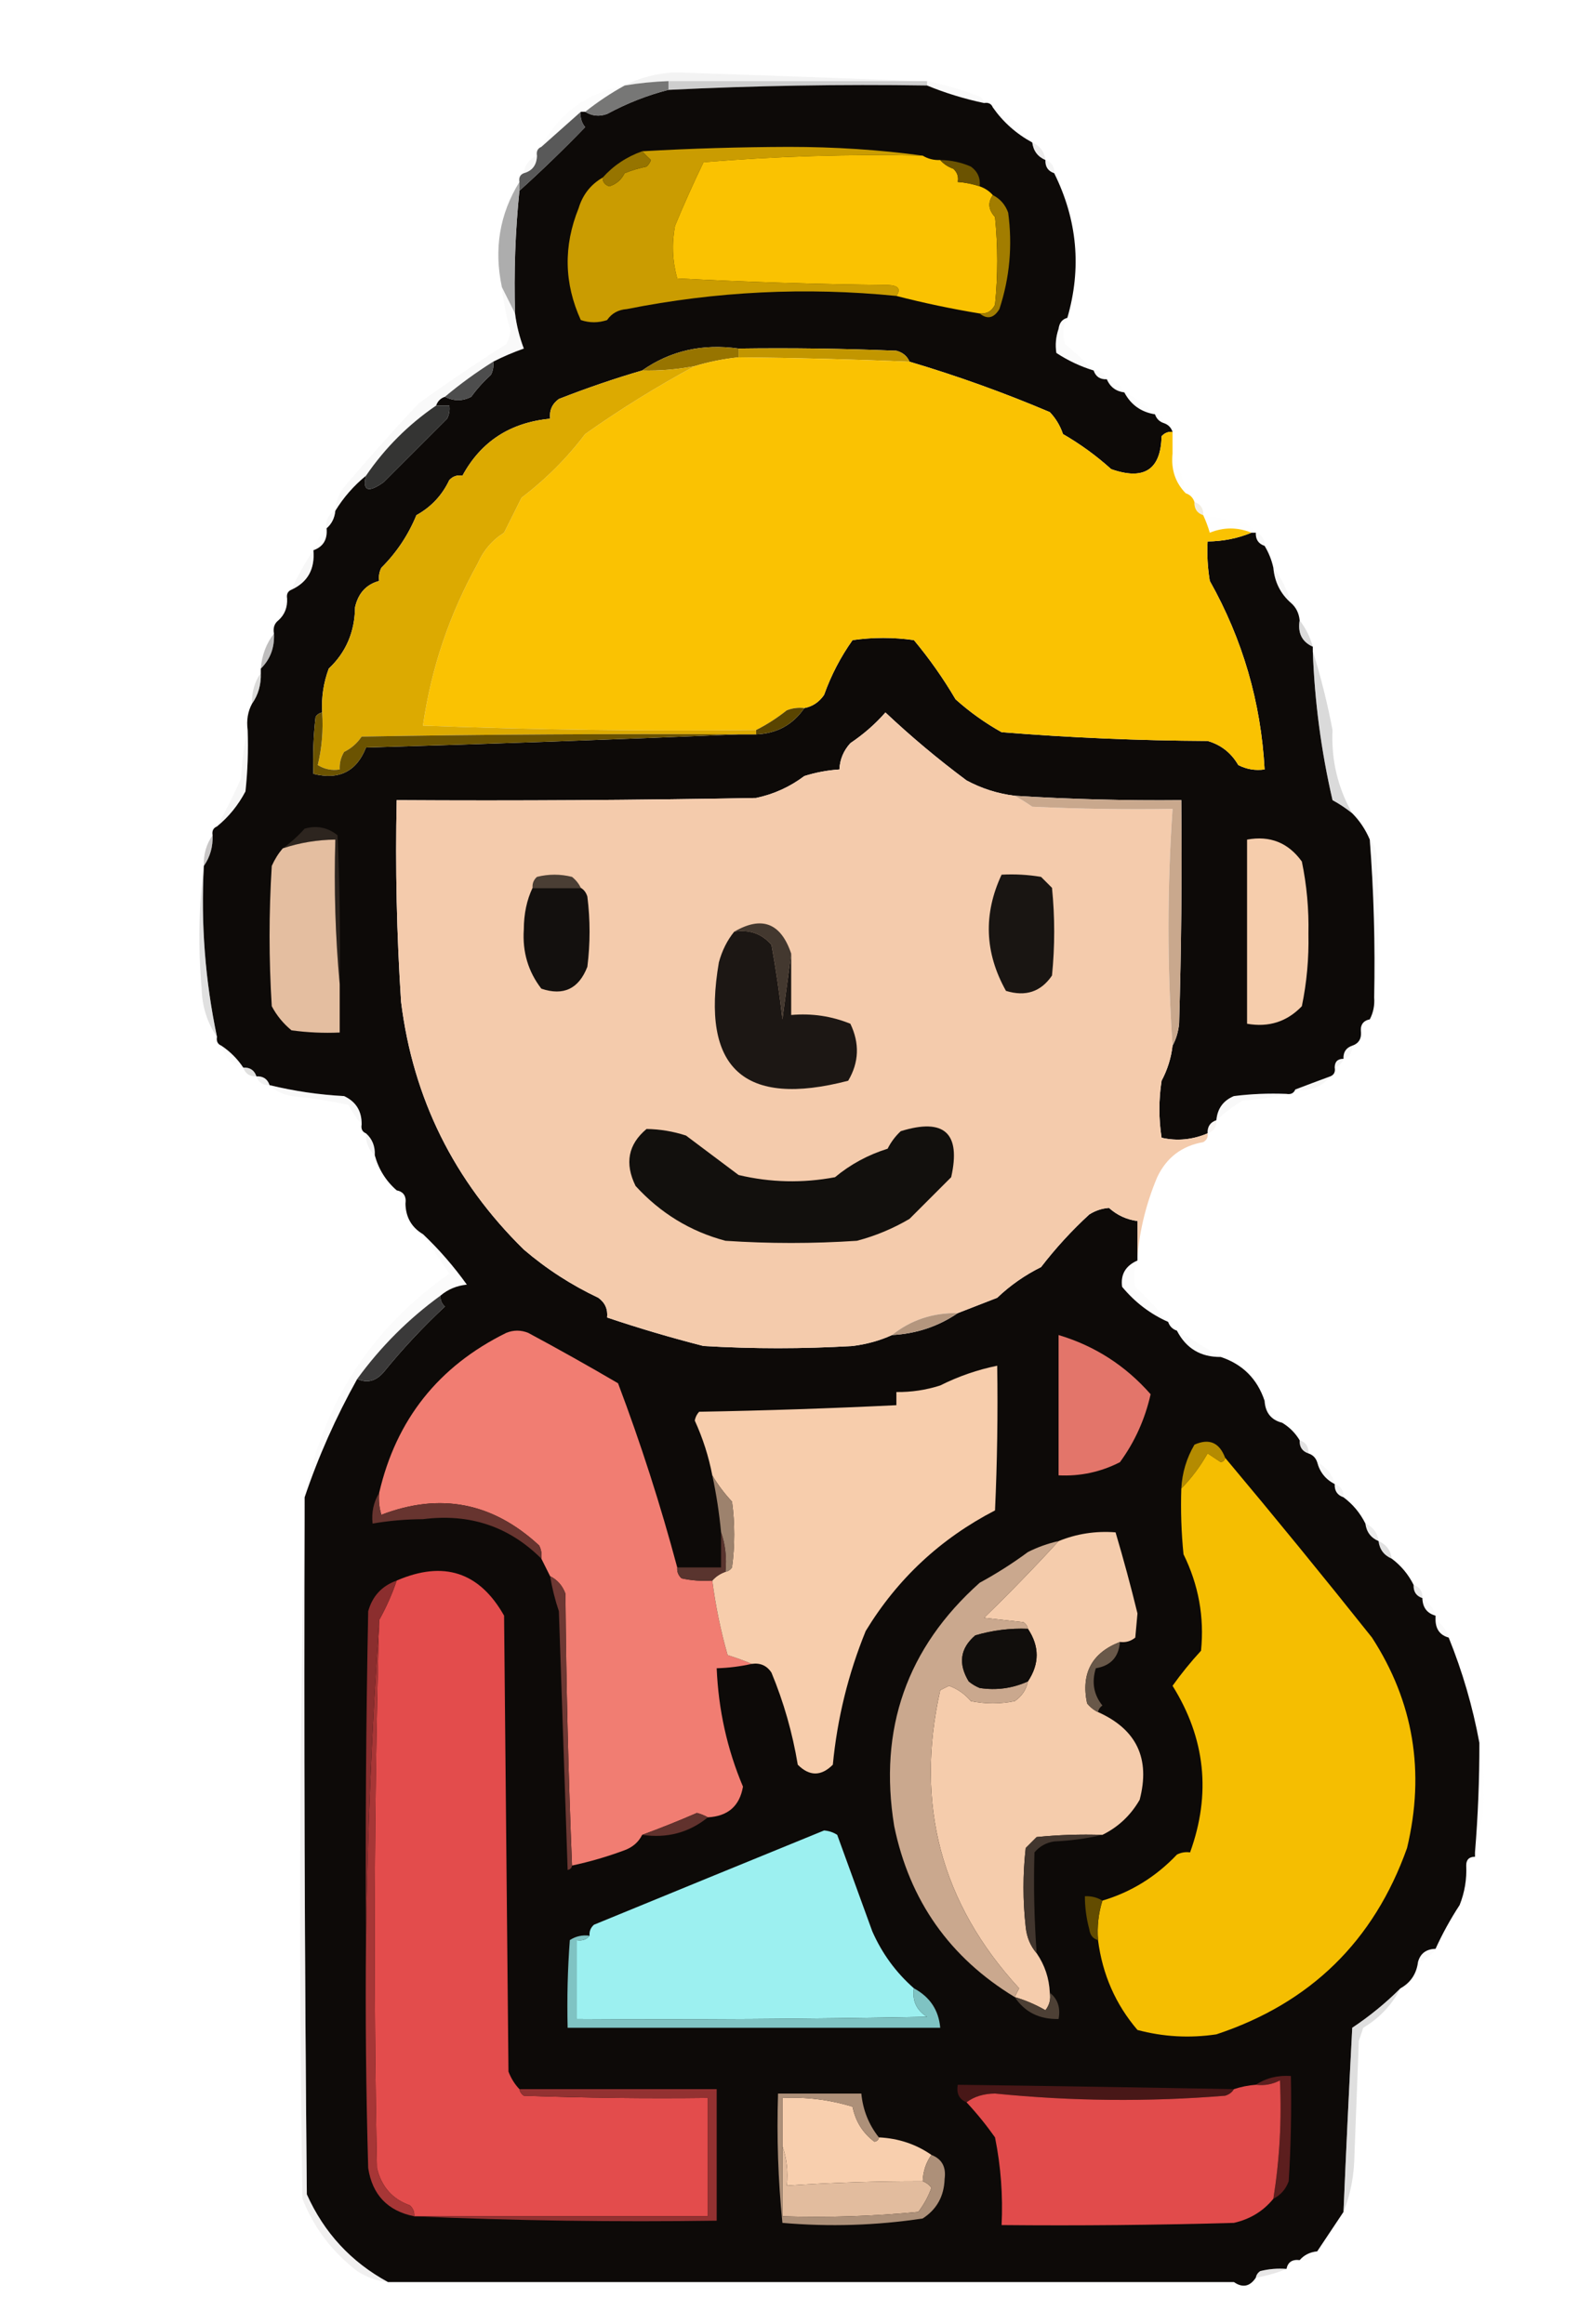 <?xml version="1.0" encoding="UTF-8"?>
<!DOCTYPE svg PUBLIC "-//W3C//DTD SVG 1.1//EN" "http://www.w3.org/Graphics/SVG/1.1/DTD/svg11.dtd">
<svg xmlns="http://www.w3.org/2000/svg" version="1.1" width="360px" height="530px" style="shape-rendering:geometricPrecision; text-rendering:geometricPrecision; image-rendering:optimizeQuality; fill-rule:evenodd; clip-rule:evenodd" xmlns:xlink="http://www.w3.org/1999/xlink">
<g><path style="opacity:0.212" fill="#c6c6c6" d="M 209.5,18.5 C 190.5,18.5 171.5,18.5 152.5,18.5C 149.14,18.616 145.807,18.949 142.5,19.5C 145.987,17.712 149.821,16.712 154,16.5C 172.656,17.122 191.156,17.789 209.5,18.5 Z"/></g>
<g><path style="opacity:0.442" fill="#929292" d="M 152.5,18.5 C 171.5,18.5 190.5,18.5 209.5,18.5C 210.167,18.5 210.833,18.5 211.5,18.5C 211.5,18.833 211.5,19.167 211.5,19.5C 191.8,19.203 172.133,19.536 152.5,20.5C 152.5,19.833 152.5,19.167 152.5,18.5 Z"/></g>
<g><path style="opacity:0.231" fill="#edecec" d="M 211.5,18.5 C 215.553,19.349 219.553,20.516 223.5,22C 224.056,22.383 224.389,22.883 224.5,23.5C 219.95,22.537 215.617,21.203 211.5,19.5C 211.5,19.167 211.5,18.833 211.5,18.5 Z"/></g>
<g><path style="opacity:0.994" fill="#0d0a08" d="M 211.5,19.5 C 215.617,21.203 219.95,22.537 224.5,23.5C 225.492,23.328 226.158,23.662 226.5,24.5C 228.854,27.852 231.854,30.518 235.5,32.5C 235.738,34.404 236.738,35.738 238.5,36.5C 238.427,38.027 239.094,39.027 240.5,39.5C 245.788,50.165 246.788,61.165 243.5,72.5C 242.351,72.791 241.684,73.624 241.5,75C 240.875,76.841 240.708,78.674 241,80.5C 243.659,82.246 246.492,83.58 249.5,84.5C 249.973,85.906 250.973,86.573 252.5,86.5C 253.262,88.262 254.596,89.262 256.5,89.5C 257.992,92.323 260.326,93.99 263.5,94.5C 263.833,95.5 264.5,96.167 265.5,96.5C 266.5,96.833 267.167,97.5 267.5,98.5C 266.504,98.414 265.671,98.748 265,99.5C 264.825,107.136 260.992,109.636 253.5,107C 250.113,103.947 246.447,101.28 242.5,99C 241.87,97.108 240.87,95.441 239.5,94C 229.011,89.549 218.345,85.715 207.5,82.5C 206.942,81.21 205.942,80.377 204.5,80C 192.505,79.5 180.505,79.334 168.5,79.5C 160.268,78.33 152.935,79.996 146.5,84.5C 140.184,86.346 133.851,88.513 127.5,91C 125.963,92.11 125.297,93.61 125.5,95.5C 116.392,96.37 109.725,100.703 105.5,108.5C 104.325,108.281 103.325,108.614 102.5,109.5C 100.86,112.973 98.36,115.64 95,117.5C 93.148,122.023 90.482,126.023 87,129.5C 86.517,130.448 86.35,131.448 86.5,132.5C 83.566,133.289 81.732,135.289 81,138.5C 80.93,144.133 78.93,148.799 75,152.5C 73.801,155.726 73.301,159.059 73.5,162.5C 72.883,162.611 72.383,162.944 72,163.5C 71.501,167.821 71.334,172.154 71.5,176.5C 77.345,177.961 81.345,175.961 83.5,170.5C 112,169.676 140.334,168.676 168.5,167.5C 169.833,167.5 171.167,167.5 172.5,167.5C 177.206,167.315 180.873,165.315 183.5,161.5C 185.371,161.141 186.871,160.141 188,158.5C 189.603,154.013 191.77,149.846 194.5,146C 199.167,145.333 203.833,145.333 208.5,146C 212.036,150.237 215.202,154.737 218,159.5C 221.222,162.388 224.722,164.888 228.5,167C 244.122,168.253 259.788,168.92 275.5,169C 278.552,169.882 280.886,171.716 282.5,174.5C 284.396,175.466 286.396,175.799 288.5,175.5C 287.673,160.198 283.506,145.865 276,132.5C 275.502,129.518 275.335,126.518 275.5,123.5C 279.078,123.451 282.411,122.785 285.5,121.5C 285.833,121.5 286.167,121.5 286.5,121.5C 286.427,123.027 287.094,124.027 288.5,124.5C 289.441,126.05 290.107,127.716 290.5,129.5C 290.794,132.754 292.127,135.421 294.5,137.5C 295.674,138.514 296.34,139.847 296.5,141.5C 296.031,144.393 297.031,146.393 299.5,147.5C 299.5,147.833 299.5,148.167 299.5,148.5C 299.915,160.001 301.415,171.335 304,182.5C 305.615,183.386 307.115,184.386 308.5,185.5C 310.192,187.205 311.525,189.205 312.5,191.5C 313.416,203.469 313.749,215.469 313.5,227.5C 313.634,229.292 313.301,230.958 312.5,232.5C 310.952,232.821 310.285,233.821 310.5,235.5C 310.573,237.027 309.906,238.027 308.5,238.5C 307.094,238.973 306.427,239.973 306.5,241.5C 305.167,241.5 304.5,242.167 304.5,243.5C 304.672,244.492 304.338,245.158 303.5,245.5C 300.743,246.512 298.076,247.512 295.5,248.5C 295.158,249.338 294.492,249.672 293.5,249.5C 289.486,249.334 285.486,249.501 281.5,250C 279.072,251.018 277.738,252.852 277.5,255.5C 276.094,255.973 275.427,256.973 275.5,258.5C 272.034,259.967 268.534,260.301 265,259.5C 264.333,255.167 264.333,250.833 265,246.5C 266.341,243.978 267.174,241.311 267.5,238.5C 268.302,237.048 268.802,235.382 269,233.5C 269.5,216.503 269.667,199.503 269.5,182.5C 256.817,182.626 244.15,182.293 231.5,181.5C 227.621,181.023 223.954,179.857 220.5,178C 214.005,173.166 207.838,168 202,162.5C 199.692,165.135 197.025,167.468 194,169.5C 192.441,171.217 191.608,173.217 191.5,175.5C 188.784,175.678 186.117,176.178 183.5,177C 180.211,179.478 176.544,181.144 172.5,182C 145.169,182.5 117.835,182.667 90.5,182.5C 90.167,197.848 90.501,213.181 91.5,228.5C 94.242,250.534 103.575,269.368 119.5,285C 124.656,289.414 130.323,293.081 136.5,296C 138.037,297.11 138.703,298.61 138.5,300.5C 145.711,302.931 153.045,305.097 160.5,307C 171.833,307.667 183.167,307.667 194.5,307C 197.742,306.594 200.742,305.761 203.5,304.5C 209.044,304.208 214.044,302.541 218.5,299.5C 221.479,298.346 224.479,297.18 227.5,296C 230.446,293.187 233.779,290.854 237.5,289C 240.855,284.648 244.521,280.648 248.5,277C 249.873,276.125 251.373,275.625 253,275.5C 254.842,277.16 257.009,278.16 259.5,278.5C 259.5,281.167 259.5,283.833 259.5,286.5C 259.5,286.833 259.5,287.167 259.5,287.5C 256.779,288.696 255.613,290.696 256,293.5C 258.931,297.034 262.431,299.701 266.5,301.5C 266.833,302.5 267.5,303.167 268.5,303.5C 270.592,307.547 273.925,309.547 278.5,309.5C 283.5,311.167 286.833,314.5 288.5,319.5C 288.67,322.204 290.003,323.871 292.5,324.5C 294.167,325.5 295.5,326.833 296.5,328.5C 296.427,330.027 297.094,331.027 298.5,331.5C 299.5,331.833 300.167,332.5 300.5,333.5C 301.08,335.749 302.413,337.415 304.5,338.5C 304.427,340.027 305.094,341.027 306.5,341.5C 308.633,343.091 310.299,345.091 311.5,347.5C 311.738,349.404 312.738,350.738 314.5,351.5C 314.738,353.404 315.738,354.738 317.5,355.5C 319.633,357.091 321.299,359.091 322.5,361.5C 322.427,363.027 323.094,364.027 324.5,364.5C 324.554,366.632 325.554,367.965 327.5,368.5C 327.5,368.833 327.5,369.167 327.5,369.5C 327.554,371.632 328.554,372.965 330.5,373.5C 333.647,381.273 335.98,389.273 337.5,397.5C 337.518,405.851 337.185,414.184 336.5,422.5C 336.5,422.833 336.5,423.167 336.5,423.5C 335.167,423.5 334.5,424.167 334.5,425.5C 334.649,428.607 334.149,431.607 333,434.5C 330.871,437.767 329.038,441.101 327.5,444.5C 325.368,444.554 324.035,445.554 323.5,447.5C 323.155,450.198 321.822,452.198 319.5,453.5C 316.143,456.855 312.476,459.855 308.5,462.5C 307.763,476.512 307.097,490.512 306.5,504.5C 304.503,507.496 302.503,510.496 300.5,513.5C 298.847,513.66 297.514,514.326 296.5,515.5C 294.821,515.285 293.821,515.952 293.5,517.5C 291.473,517.338 289.473,517.505 287.5,518C 286.944,518.383 286.611,518.883 286.5,519.5C 285.144,521.538 283.477,521.872 281.5,520.5C 217.5,520.5 153.5,520.5 89.5,520.5C 89.167,520.5 88.833,520.5 88.5,520.5C 80.109,515.94 73.942,509.274 70,500.5C 69.5,447.834 69.333,395.168 69.5,342.5C 69.5,342.167 69.5,341.833 69.5,341.5C 72.59,332.301 76.59,323.301 81.5,314.5C 83.719,315.54 85.719,315.04 87.5,313C 91.8,307.699 96.466,302.699 101.5,298C 100.748,297.329 100.414,296.496 100.5,295.5C 102.189,294.069 104.189,293.236 106.5,293C 103.503,288.814 100.17,284.981 96.5,281.5C 93.888,279.948 92.555,277.614 92.5,274.5C 92.715,272.821 92.048,271.821 90.5,271.5C 88.05,269.371 86.383,266.704 85.5,263.5C 85.598,261.447 84.931,259.78 83.5,258.5C 82.662,258.158 82.328,257.492 82.5,256.5C 82.556,253.439 81.222,251.272 78.5,250C 72.738,249.691 67.072,248.858 61.5,247.5C 61.027,246.094 60.027,245.427 58.5,245.5C 58.027,244.094 57.027,243.427 55.5,243.5C 54.167,241.5 52.5,239.833 50.5,238.5C 49.662,238.158 49.328,237.492 49.5,236.5C 46.801,223.675 45.801,210.675 46.5,197.5C 47.924,195.485 48.59,193.152 48.5,190.5C 48.328,189.508 48.662,188.842 49.5,188.5C 52.181,186.312 54.348,183.646 56,180.5C 56.499,175.845 56.666,171.179 56.5,166.5C 56.205,164.265 56.539,162.265 57.5,160.5C 58.924,158.485 59.59,156.152 59.5,153.5C 59.5,153.167 59.5,152.833 59.5,152.5C 61.654,150.383 62.654,147.716 62.5,144.5C 62.263,143.209 62.596,142.209 63.5,141.5C 64.931,140.22 65.598,138.553 65.5,136.5C 65.328,135.508 65.662,134.842 66.5,134.5C 70.203,132.792 71.87,129.792 71.5,125.5C 73.741,124.7 74.741,123.034 74.5,120.5C 75.674,119.486 76.34,118.153 76.5,116.5C 78.362,113.459 80.695,110.792 83.5,108.5C 82.662,111.976 83.996,112.476 87.5,110C 92.333,105.167 97.167,100.333 102,95.5C 102.483,94.552 102.649,93.552 102.5,92.5C 101.5,92.5 100.5,92.5 99.5,92.5C 99.833,91.5 100.5,90.833 101.5,90.5C 103.54,91.519 105.54,91.519 107.5,90.5C 108.815,88.684 110.315,87.017 112,85.5C 112.483,84.552 112.649,83.552 112.5,82.5C 114.742,81.352 117.076,80.352 119.5,79.5C 118.518,76.904 117.851,74.238 117.5,71.5C 117.22,62.114 117.553,52.78 118.5,43.5C 123.605,38.897 128.605,34.064 133.5,29C 132.663,27.989 132.33,26.822 132.5,25.5C 132.833,25.5 133.167,25.5 133.5,25.5C 135.068,26.473 136.735,26.64 138.5,26C 143.046,23.545 147.712,21.712 152.5,20.5C 172.133,19.536 191.8,19.203 211.5,19.5 Z"/></g>
<g><path style="opacity:0.853" fill="#60605f" d="M 152.5,18.5 C 152.5,19.167 152.5,19.833 152.5,20.5C 147.712,21.712 143.046,23.545 138.5,26C 136.735,26.64 135.068,26.473 133.5,25.5C 136.328,23.252 139.328,21.252 142.5,19.5C 145.807,18.949 149.14,18.616 152.5,18.5 Z"/></g>
<g><path style="opacity:0.151" fill="#ededec" d="M 142.5,19.5 C 139.328,21.252 136.328,23.252 133.5,25.5C 133.167,25.5 132.833,25.5 132.5,25.5C 129.5,28.167 126.5,30.833 123.5,33.5C 127.489,25.869 133.822,21.202 142.5,19.5 Z"/></g>
<g><path style="opacity:0.024" fill="#bbbaba" d="M 226.5,24.5 C 230.12,26.453 233.12,29.119 235.5,32.5C 231.854,30.518 228.854,27.852 226.5,24.5 Z"/></g>
<g><path style="opacity:0.909" fill="#494949" d="M 132.5,25.5 C 132.33,26.822 132.663,27.989 133.5,29C 128.605,34.064 123.605,38.897 118.5,43.5C 118.5,42.833 118.5,42.167 118.5,41.5C 118.328,40.508 118.662,39.842 119.5,39.5C 121.446,38.965 122.446,37.632 122.5,35.5C 122.328,34.508 122.662,33.842 123.5,33.5C 126.5,30.833 129.5,28.167 132.5,25.5 Z"/></g>
<g><path style="opacity:1" fill="#ca9c01" d="M 210.5,35.5 C 193.798,35.128 177.132,35.628 160.5,37C 158.182,41.8 156.015,46.633 154,51.5C 153.233,55.557 153.4,59.557 154.5,63.5C 170.49,64.333 186.49,64.833 202.5,65C 204.935,65.075 205.602,65.908 204.5,67.5C 183.833,65.443 163.333,66.443 143,70.5C 141.045,70.641 139.545,71.474 138.5,73C 136.5,73.667 134.5,73.667 132.5,73C 128.684,64.615 128.517,56.115 132,47.5C 132.935,44.405 134.769,42.071 137.5,40.5C 137.47,41.497 137.97,42.164 139,42.5C 140.584,42.012 141.751,41.012 142.5,39.5C 144.115,38.846 145.782,38.346 147.5,38C 147.957,37.586 148.291,37.086 148.5,36.5C 147.757,35.818 147.091,35.151 146.5,34.5C 157.635,33.866 168.802,33.533 180,33.5C 190.523,33.501 200.689,34.168 210.5,35.5 Z"/></g>
<g><path style="opacity:0.247" fill="#b6b3b3" d="M 235.5,32.5 C 237.262,33.262 238.262,34.596 238.5,36.5C 236.738,35.738 235.738,34.404 235.5,32.5 Z"/></g>
<g><path style="opacity:1" fill="#967400" d="M 146.5,34.5 C 147.091,35.151 147.757,35.818 148.5,36.5C 148.291,37.086 147.957,37.586 147.5,38C 145.782,38.346 144.115,38.846 142.5,39.5C 141.751,41.012 140.584,42.012 139,42.5C 137.97,42.164 137.47,41.497 137.5,40.5C 139.946,37.769 142.946,35.769 146.5,34.5 Z"/></g>
<g><path style="opacity:1" fill="#fac201" d="M 210.5,35.5 C 211.708,36.234 213.041,36.567 214.5,36.5C 215.261,37.391 216.261,38.058 217.5,38.5C 218.386,39.325 218.719,40.325 218.5,41.5C 220.216,41.629 221.883,41.962 223.5,42.5C 224.71,42.932 225.71,43.599 226.5,44.5C 225.314,46.194 225.481,47.861 227,49.5C 227.667,56.167 227.667,62.833 227,69.5C 226.29,70.973 225.124,71.64 223.5,71.5C 217.07,70.441 210.737,69.108 204.5,67.5C 205.602,65.908 204.935,65.075 202.5,65C 186.49,64.833 170.49,64.333 154.5,63.5C 153.4,59.557 153.233,55.557 154,51.5C 156.015,46.633 158.182,41.8 160.5,37C 177.132,35.628 193.798,35.128 210.5,35.5 Z"/></g>
<g><path style="opacity:0.292" fill="#e7e7e7" d="M 122.5,35.5 C 122.446,37.632 121.446,38.965 119.5,39.5C 119.738,37.596 120.738,36.262 122.5,35.5 Z"/></g>
<g><path style="opacity:1" fill="#6b5301" d="M 214.5,36.5 C 216.927,36.523 219.26,37.023 221.5,38C 223.037,39.11 223.703,40.61 223.5,42.5C 221.883,41.962 220.216,41.629 218.5,41.5C 218.719,40.325 218.386,39.325 217.5,38.5C 216.261,38.058 215.261,37.391 214.5,36.5 Z"/></g>
<g><path style="opacity:0.165" fill="#bdbdbc" d="M 238.5,36.5 C 239.906,36.973 240.573,37.973 240.5,39.5C 239.094,39.027 238.427,38.027 238.5,36.5 Z"/></g>
<g><path style="opacity:0.879" fill="#a3a3a3" d="M 118.5,41.5 C 118.5,42.167 118.5,42.833 118.5,43.5C 117.553,52.78 117.22,62.114 117.5,71.5C 116.5,69.5 115.5,67.5 114.5,65.5C 112.641,56.818 113.974,48.818 118.5,41.5 Z"/></g>
<g><path style="opacity:1" fill="#a27d00" d="M 226.5,44.5 C 228.173,45.343 229.34,46.676 230,48.5C 231.016,56.014 230.35,63.348 228,70.5C 226.73,72.579 225.23,72.912 223.5,71.5C 225.124,71.64 226.29,70.973 227,69.5C 227.667,62.833 227.667,56.167 227,49.5C 225.481,47.861 225.314,46.194 226.5,44.5 Z"/></g>
<g><path style="opacity:0.157" fill="#eaeaea" d="M 243.5,72.5 C 242.489,74.402 242.322,76.402 243,78.5C 245.335,80.4 247.502,82.4 249.5,84.5C 246.492,83.58 243.659,82.246 241,80.5C 240.708,78.674 240.875,76.841 241.5,75C 241.684,73.624 242.351,72.791 243.5,72.5 Z"/></g>
<g><path style="opacity:0.25" fill="#eaeaea" d="M 114.5,65.5 C 115.5,67.5 116.5,69.5 117.5,71.5C 117.851,74.238 118.518,76.904 119.5,79.5C 117.076,80.352 114.742,81.352 112.5,82.5C 108.618,84.934 104.952,87.601 101.5,90.5C 100.5,90.833 99.833,91.5 99.5,92.5C 93.167,96.833 87.833,102.167 83.5,108.5C 80.695,110.792 78.362,113.459 76.5,116.5C 76.608,114.217 77.441,112.217 79,110.5C 84.402,104.157 89.902,97.991 95.5,92C 102.042,87.287 108.709,82.787 115.5,78.5C 115.987,77.554 116.32,76.554 116.5,75.5C 115.512,72.218 114.846,68.885 114.5,65.5 Z"/></g>
<g><path style="opacity:1" fill="#c29600" d="M 168.5,79.5 C 180.505,79.334 192.505,79.5 204.5,80C 205.942,80.377 206.942,81.21 207.5,82.5C 194.506,81.964 181.506,81.631 168.5,81.5C 168.5,80.833 168.5,80.167 168.5,79.5 Z"/></g>
<g><path style="opacity:1" fill="#977400" d="M 168.5,79.5 C 168.5,80.167 168.5,80.833 168.5,81.5C 165.097,81.851 161.763,82.518 158.5,83.5C 154.548,84.272 150.548,84.605 146.5,84.5C 152.935,79.996 160.268,78.33 168.5,79.5 Z"/></g>
<g><path style="opacity:0.999" fill="#fac202" d="M 168.5,81.5 C 181.506,81.631 194.506,81.964 207.5,82.5C 218.345,85.715 229.011,89.549 239.5,94C 240.87,95.441 241.87,97.108 242.5,99C 246.447,101.28 250.113,103.947 253.5,107C 260.992,109.636 264.825,107.136 265,99.5C 265.671,98.748 266.504,98.414 267.5,98.5C 267.5,100.167 267.5,101.833 267.5,103.5C 267.138,107.081 268.138,110.081 270.5,112.5C 271.5,112.833 272.167,113.5 272.5,114.5C 272.427,116.027 273.094,117.027 274.5,117.5C 275.09,118.766 275.59,120.099 276,121.5C 279.165,120.208 282.332,120.208 285.5,121.5C 282.411,122.785 279.078,123.451 275.5,123.5C 275.335,126.518 275.502,129.518 276,132.5C 283.506,145.865 287.673,160.198 288.5,175.5C 286.396,175.799 284.396,175.466 282.5,174.5C 280.886,171.716 278.552,169.882 275.5,169C 259.788,168.92 244.122,168.253 228.5,167C 224.722,164.888 221.222,162.388 218,159.5C 215.202,154.737 212.036,150.237 208.5,146C 203.833,145.333 199.167,145.333 194.5,146C 191.77,149.846 189.603,154.013 188,158.5C 186.871,160.141 185.371,161.141 183.5,161.5C 182.127,161.343 180.793,161.51 179.5,162C 177.261,163.781 174.928,165.281 172.5,166.5C 147.148,166.776 121.815,166.443 96.5,165.5C 98.373,152.414 102.54,140.081 109,128.5C 110.31,125.527 112.31,123.193 115,121.5C 116.333,118.833 117.667,116.167 119,113.5C 124.5,109.333 129.333,104.5 133.5,99C 141.562,93.307 149.895,88.14 158.5,83.5C 161.763,82.518 165.097,81.851 168.5,81.5 Z"/></g>
<g><path style="opacity:0.982" fill="#4b4b4b" d="M 112.5,82.5 C 112.649,83.552 112.483,84.552 112,85.5C 110.315,87.017 108.815,88.684 107.5,90.5C 105.54,91.519 103.54,91.519 101.5,90.5C 104.952,87.601 108.618,84.934 112.5,82.5 Z"/></g>
<g><path style="opacity:1" fill="#dcaa01" d="M 158.5,83.5 C 149.895,88.14 141.562,93.307 133.5,99C 129.333,104.5 124.5,109.333 119,113.5C 117.667,116.167 116.333,118.833 115,121.5C 112.31,123.193 110.31,125.527 109,128.5C 102.54,140.081 98.373,152.414 96.5,165.5C 121.815,166.443 147.148,166.776 172.5,166.5C 172.5,166.833 172.5,167.167 172.5,167.5C 171.167,167.5 169.833,167.5 168.5,167.5C 139.831,167.333 111.165,167.5 82.5,168C 81.495,169.507 80.162,170.673 78.5,171.5C 77.754,172.736 77.421,174.07 77.5,175.5C 75.712,175.785 74.045,175.452 72.5,174.5C 73.433,170.571 73.766,166.571 73.5,162.5C 73.301,159.059 73.801,155.726 75,152.5C 78.93,148.799 80.93,144.133 81,138.5C 81.732,135.289 83.566,133.289 86.5,132.5C 86.35,131.448 86.517,130.448 87,129.5C 90.482,126.023 93.148,122.023 95,117.5C 98.36,115.64 100.86,112.973 102.5,109.5C 103.325,108.614 104.325,108.281 105.5,108.5C 109.725,100.703 116.392,96.37 125.5,95.5C 125.297,93.61 125.963,92.11 127.5,91C 133.851,88.513 140.184,86.346 146.5,84.5C 150.548,84.605 154.548,84.272 158.5,83.5 Z"/></g>
<g><path style="opacity:0.102" fill="#e0e0e0" d="M 249.5,84.5 C 251.027,84.427 252.027,85.094 252.5,86.5C 250.973,86.573 249.973,85.906 249.5,84.5 Z"/></g>
<g><path style="opacity:0.055" fill="#e1e1e1" d="M 252.5,86.5 C 254.404,86.738 255.738,87.738 256.5,89.5C 254.596,89.262 253.262,88.262 252.5,86.5 Z"/></g>
<g><path style="opacity:0.998" fill="#343433" d="M 99.5,92.5 C 100.5,92.5 101.5,92.5 102.5,92.5C 102.649,93.552 102.483,94.552 102,95.5C 97.167,100.333 92.333,105.167 87.5,110C 83.996,112.476 82.662,111.976 83.5,108.5C 87.833,102.167 93.167,96.833 99.5,92.5 Z"/></g>
<g><path style="opacity:0.055" fill="#e3e3e2" d="M 256.5,89.5 C 259.117,90.786 261.45,92.453 263.5,94.5C 260.326,93.99 257.992,92.323 256.5,89.5 Z"/></g>
<g><path style="opacity:0.039" fill="#dddddd" d="M 263.5,94.5 C 264.833,94.5 265.5,95.167 265.5,96.5C 264.5,96.167 263.833,95.5 263.5,94.5 Z"/></g>
<g><path style="opacity:0.173" fill="#fdfbf5" d="M 267.5,103.5 C 268.946,106.254 269.946,109.254 270.5,112.5C 268.138,110.081 267.138,107.081 267.5,103.5 Z"/></g>
<g><path style="opacity:0.278" fill="#d1bf93" d="M 272.5,114.5 C 273.906,114.973 274.573,115.973 274.5,117.5C 273.094,117.027 272.427,116.027 272.5,114.5 Z"/></g>
<g><path style="opacity:0.353" fill="#ececec" d="M 76.5,116.5 C 76.34,118.153 75.674,119.486 74.5,120.5C 74.229,118.62 74.896,117.287 76.5,116.5 Z"/></g>
<g><path style="opacity:0.174" fill="#f9f9f8" d="M 274.5,117.5 C 277.166,117.933 279.832,118.433 282.5,119C 284.32,119.2 285.653,120.034 286.5,121.5C 286.167,121.5 285.833,121.5 285.5,121.5C 282.332,120.208 279.165,120.208 276,121.5C 275.59,120.099 275.09,118.766 274.5,117.5 Z"/></g>
<g><path style="opacity:0.22" fill="#f9f9f9" d="M 74.5,120.5 C 74.741,123.034 73.741,124.7 71.5,125.5C 72.11,123.566 73.11,121.899 74.5,120.5 Z"/></g>
<g><path style="opacity:0.141" fill="#d9d9d7" d="M 286.5,121.5 C 287.906,121.973 288.573,122.973 288.5,124.5C 287.094,124.027 286.427,123.027 286.5,121.5 Z"/></g>
<g><path style="opacity:0.262" fill="#e2e2e1" d="M 71.5,125.5 C 71.87,129.792 70.203,132.792 66.5,134.5C 67.917,131.331 69.583,128.331 71.5,125.5 Z"/></g>
<g><path style="opacity:0.208" fill="#dad9d9" d="M 290.5,129.5 C 292.341,131.849 293.674,134.515 294.5,137.5C 292.127,135.421 290.794,132.754 290.5,129.5 Z"/></g>
<g><path style="opacity:0.112" fill="#eaeaea" d="M 65.5,136.5 C 65.598,138.553 64.931,140.22 63.5,141.5C 63.402,139.447 64.069,137.78 65.5,136.5 Z"/></g>
<g><path style="opacity:0.506" fill="#b9b9b8" d="M 296.5,141.5 C 297.87,143.25 298.87,145.25 299.5,147.5C 297.031,146.393 296.031,144.393 296.5,141.5 Z"/></g>
<g><path style="opacity:0.439" fill="#6b6a6a" d="M 62.5,144.5 C 62.654,147.716 61.654,150.383 59.5,152.5C 59.733,149.458 60.733,146.792 62.5,144.5 Z"/></g>
<g><path style="opacity:0.361" fill="#9c9c9a" d="M 59.5,153.5 C 59.59,156.152 58.924,158.485 57.5,160.5C 57.41,157.848 58.076,155.515 59.5,153.5 Z"/></g>
<g><path style="opacity:0.421" fill="#a7a6a6" d="M 299.5,148.5 C 301.309,154.293 302.809,160.293 304,166.5C 303.687,173.35 305.187,179.683 308.5,185.5C 307.115,184.386 305.615,183.386 304,182.5C 301.415,171.335 299.915,160.001 299.5,148.5 Z"/></g>
<g><path style="opacity:1" fill="#5a4501" d="M 183.5,161.5 C 180.873,165.315 177.206,167.315 172.5,167.5C 172.5,167.167 172.5,166.833 172.5,166.5C 174.928,165.281 177.261,163.781 179.5,162C 180.793,161.51 182.127,161.343 183.5,161.5 Z"/></g>
<g><path style="opacity:0.999" fill="#f4cbac" d="M 231.5,181.5 C 232.808,182.232 234.142,183.066 235.5,184C 246.161,184.5 256.828,184.667 267.5,184.5C 266.268,202.559 266.268,220.559 267.5,238.5C 267.174,241.311 266.341,243.978 265,246.5C 264.333,250.833 264.333,255.167 265,259.5C 268.534,260.301 272.034,259.967 275.5,258.5C 275.631,259.376 275.298,260.043 274.5,260.5C 269.617,261.357 266.117,264.024 264,268.5C 261.529,274.395 260.029,280.395 259.5,286.5C 259.5,283.833 259.5,281.167 259.5,278.5C 257.009,278.16 254.842,277.16 253,275.5C 251.373,275.625 249.873,276.125 248.5,277C 244.521,280.648 240.855,284.648 237.5,289C 233.779,290.854 230.446,293.187 227.5,296C 224.479,297.18 221.479,298.346 218.5,299.5C 212.795,299.402 207.795,301.068 203.5,304.5C 200.742,305.761 197.742,306.594 194.5,307C 183.167,307.667 171.833,307.667 160.5,307C 153.045,305.097 145.711,302.931 138.5,300.5C 138.703,298.61 138.037,297.11 136.5,296C 130.323,293.081 124.656,289.414 119.5,285C 103.575,269.368 94.242,250.534 91.5,228.5C 90.501,213.181 90.167,197.848 90.5,182.5C 117.835,182.667 145.169,182.5 172.5,182C 176.544,181.144 180.211,179.478 183.5,177C 186.117,176.178 188.784,175.678 191.5,175.5C 191.608,173.217 192.441,171.217 194,169.5C 197.025,167.468 199.692,165.135 202,162.5C 207.838,168 214.005,173.166 220.5,178C 223.954,179.857 227.621,181.023 231.5,181.5 Z"/></g>
<g><path style="opacity:1" fill="#6b5301" d="M 73.5,162.5 C 73.766,166.571 73.433,170.571 72.5,174.5C 74.045,175.452 75.712,175.785 77.5,175.5C 77.421,174.07 77.754,172.736 78.5,171.5C 80.162,170.673 81.495,169.507 82.5,168C 111.165,167.5 139.831,167.333 168.5,167.5C 140.334,168.676 112,169.676 83.5,170.5C 81.345,175.961 77.345,177.961 71.5,176.5C 71.334,172.154 71.501,167.821 72,163.5C 72.383,162.944 72.883,162.611 73.5,162.5 Z"/></g>
<g><path style="opacity:0.186" fill="#d0d0d0" d="M 56.5,166.5 C 56.666,171.179 56.499,175.845 56,180.5C 54.348,183.646 52.181,186.312 49.5,188.5C 51.511,184.97 53.345,181.303 55,177.5C 55.177,173.644 55.677,169.977 56.5,166.5 Z"/></g>
<g><path style="opacity:1" fill="#c9a88d" d="M 231.5,181.5 C 244.15,182.293 256.817,182.626 269.5,182.5C 269.667,199.503 269.5,216.503 269,233.5C 268.802,235.382 268.302,237.048 267.5,238.5C 266.268,220.559 266.268,202.559 267.5,184.5C 256.828,184.667 246.161,184.5 235.5,184C 234.142,183.066 232.808,182.232 231.5,181.5 Z"/></g>
<g><path style="opacity:1" fill="#2d251f" d="M 77.5,224.5 C 76.505,213.679 76.172,202.679 76.5,191.5C 72.384,191.541 68.384,192.207 64.5,193.5C 66.27,192.236 67.937,190.736 69.5,189C 72.257,188.218 74.757,188.718 77,190.5C 77.5,201.828 77.666,213.162 77.5,224.5 Z"/></g>
<g><path style="opacity:1" fill="#f6cdac" d="M 284.5,191.5 C 289.74,190.538 293.907,192.205 297,196.5C 298.12,201.893 298.62,207.393 298.5,213C 298.62,218.607 298.12,224.107 297,229.5C 293.613,233.039 289.447,234.372 284.5,233.5C 284.5,219.5 284.5,205.5 284.5,191.5 Z"/></g>
<g><path style="opacity:1" fill="#e4bea0" d="M 77.5,224.5 C 77.5,228.167 77.5,231.833 77.5,235.5C 73.818,235.665 70.152,235.499 66.5,235C 64.622,233.457 63.122,231.624 62,229.5C 61.333,218.833 61.333,208.167 62,197.5C 62.662,196.016 63.495,194.683 64.5,193.5C 68.384,192.207 72.384,191.541 76.5,191.5C 76.172,202.679 76.505,213.679 77.5,224.5 Z"/></g>
<g><path style="opacity:0.498" fill="#918e8d" d="M 48.5,190.5 C 48.59,193.152 47.924,195.485 46.5,197.5C 46.41,194.848 47.076,192.515 48.5,190.5 Z"/></g>
<g><path style="opacity:1" fill="#4a3e34" d="M 132.5,202.5 C 128.833,202.5 125.167,202.5 121.5,202.5C 121.414,201.504 121.748,200.671 122.5,200C 125.167,199.333 127.833,199.333 130.5,200C 131.381,200.708 132.047,201.542 132.5,202.5 Z"/></g>
<g><path style="opacity:1" fill="#191512" d="M 228.5,199.5 C 231.518,199.335 234.518,199.502 237.5,200C 238.333,200.833 239.167,201.667 240,202.5C 240.667,209.167 240.667,215.833 240,222.5C 237.487,226.212 233.987,227.378 229.5,226C 224.636,217.326 224.302,208.493 228.5,199.5 Z"/></g>
<g><path style="opacity:1" fill="#13100e" d="M 121.5,202.5 C 125.167,202.5 128.833,202.5 132.5,202.5C 133.222,202.918 133.722,203.584 134,204.5C 134.667,209.833 134.667,215.167 134,220.5C 132.054,225.534 128.554,227.2 123.5,225.5C 120.493,221.601 119.16,217.101 119.5,212C 119.515,208.424 120.182,205.258 121.5,202.5 Z"/></g>
<g><path style="opacity:1" fill="#43382f" d="M 180.5,217.5 C 179.834,222.349 179.167,227.349 178.5,232.5C 177.855,226.786 177.022,221.119 176,215.5C 173.805,212.963 170.972,211.963 167.5,212.5C 173.803,208.837 178.136,210.504 180.5,217.5 Z"/></g>
<g><path style="opacity:1" fill="#1c1714" d="M 167.5,212.5 C 170.972,211.963 173.805,212.963 176,215.5C 177.022,221.119 177.855,226.786 178.5,232.5C 179.167,227.349 179.834,222.349 180.5,217.5C 180.5,222.167 180.5,226.833 180.5,231.5C 185.206,231.085 189.706,231.752 194,233.5C 196.147,237.98 195.98,242.313 193.5,246.5C 169.686,252.685 159.852,243.685 164,219.5C 164.728,216.813 165.895,214.48 167.5,212.5 Z"/></g>
<g><path style="opacity:0.439" fill="#b9b9b8" d="M 46.5,197.5 C 45.801,210.675 46.801,223.675 49.5,236.5C 47.282,233.281 46.115,229.614 46,225.5C 45.176,215.991 45.342,206.657 46.5,197.5 Z"/></g>
<g><path style="opacity:0.173" fill="#e3e3e3" d="M 312.5,191.5 C 313.268,192.263 313.768,193.263 314,194.5C 314.826,205.674 314.659,216.674 313.5,227.5C 313.749,215.469 313.416,203.469 312.5,191.5 Z"/></g>
<g><path style="opacity:0.309" fill="#fdfdfd" d="M 312.5,232.5 C 312.068,233.71 311.401,234.71 310.5,235.5C 310.285,233.821 310.952,232.821 312.5,232.5 Z"/></g>
<g><path style="opacity:0.078" fill="#d3d2d2" d="M 50.5,238.5 C 52.5,239.833 54.167,241.5 55.5,243.5C 52.833,242.833 51.167,241.167 50.5,238.5 Z"/></g>
<g><path style="opacity:0.094" fill="#c6c6c6" d="M 308.5,238.5 C 308.573,240.027 307.906,241.027 306.5,241.5C 306.427,239.973 307.094,238.973 308.5,238.5 Z"/></g>
<g><path style="opacity:0.267" fill="#dbdada" d="M 306.5,241.5 C 306.167,242.5 305.5,243.167 304.5,243.5C 304.5,242.167 305.167,241.5 306.5,241.5 Z"/></g>
<g><path style="opacity:0.31" fill="#9b9b99" d="M 55.5,243.5 C 57.027,243.427 58.027,244.094 58.5,245.5C 56.973,245.573 55.973,244.906 55.5,243.5 Z"/></g>
<g><path style="opacity:0.247" fill="#c8c8c7" d="M 58.5,245.5 C 60.027,245.427 61.027,246.094 61.5,247.5C 59.973,247.573 58.973,246.906 58.5,245.5 Z"/></g>
<g><path style="opacity:0.169" fill="#cfcfce" d="M 303.5,245.5 C 301.497,247.982 298.831,248.982 295.5,248.5C 298.076,247.512 300.743,246.512 303.5,245.5 Z"/></g>
<g><path style="opacity:0.159" fill="#d1d0d0" d="M 61.5,247.5 C 67.072,248.858 72.738,249.691 78.5,250C 81.222,251.272 82.556,253.439 82.5,256.5C 81.399,255.152 80.399,253.652 79.5,252C 75.205,251.088 70.872,250.421 66.5,250C 64.509,249.626 62.842,248.793 61.5,247.5 Z"/></g>
<g><path style="opacity:0.154" fill="#d8d8d8" d="M 293.5,249.5 C 290.359,250.321 287.025,250.821 283.5,251C 281.34,252.332 279.34,253.832 277.5,255.5C 277.738,252.852 279.072,251.018 281.5,250C 285.486,249.501 289.486,249.334 293.5,249.5 Z"/></g>
<g><path style="opacity:1" fill="#12100d" d="M 147.5,257.5 C 150.568,257.547 153.568,258.047 156.5,259C 160.5,262 164.5,265 168.5,268C 175.776,269.724 183.109,269.891 190.5,268.5C 194.017,265.572 198.017,263.406 202.5,262C 203.257,260.488 204.257,259.154 205.5,258C 215.429,254.931 219.262,258.431 217,268.5C 213.833,271.667 210.667,274.833 207.5,278C 203.719,280.225 199.719,281.891 195.5,283C 185.5,283.667 175.5,283.667 165.5,283C 157.512,280.875 150.679,276.709 145,270.5C 142.467,265.351 143.3,261.018 147.5,257.5 Z"/></g>
<g><path style="opacity:0.192" fill="#e2d3c8" d="M 277.5,255.5 C 277.573,257.027 276.906,258.027 275.5,258.5C 275.427,256.973 276.094,255.973 277.5,255.5 Z"/></g>
<g><path style="opacity:0.247" fill="#d0cfcf" d="M 83.5,258.5 C 84.931,259.78 85.598,261.447 85.5,263.5C 84.069,262.22 83.402,260.553 83.5,258.5 Z"/></g>
<g><path style="opacity:0.246" fill="#fdfdfd" d="M 90.5,271.5 C 92.048,271.821 92.715,272.821 92.5,274.5C 91.094,274.027 90.427,273.027 90.5,271.5 Z"/></g>
<g><path style="opacity:0.167" fill="#e9e9e9" d="M 259.5,287.5 C 258.677,289.455 258.51,291.455 259,293.5C 261.677,296.01 264.177,298.677 266.5,301.5C 262.431,299.701 258.931,297.034 256,293.5C 255.613,290.696 256.779,288.696 259.5,287.5 Z"/></g>
<g><path style="opacity:0.992" fill="#393838" d="M 100.5,295.5 C 100.414,296.496 100.748,297.329 101.5,298C 96.466,302.699 91.8,307.699 87.5,313C 85.719,315.04 83.719,315.54 81.5,314.5C 86.833,307.167 93.167,300.833 100.5,295.5 Z"/></g>
<g><path style="opacity:1" fill="#b4967e" d="M 218.5,299.5 C 214.044,302.541 209.044,304.208 203.5,304.5C 207.795,301.068 212.795,299.402 218.5,299.5 Z"/></g>
<g><path style="opacity:0.031" fill="#f3f3f3" d="M 266.5,301.5 C 267.833,301.5 268.5,302.167 268.5,303.5C 267.5,303.167 266.833,302.5 266.5,301.5 Z"/></g>
<g><path style="opacity:1" fill="#f17d72" d="M 154.5,357.5 C 154.414,358.496 154.748,359.329 155.5,360C 157.81,360.497 160.143,360.663 162.5,360.5C 163.236,366.247 164.403,371.914 166,377.5C 167.948,378.109 169.782,378.776 171.5,379.5C 168.873,380.092 166.206,380.425 163.5,380.5C 163.903,389.998 165.903,398.998 169.5,407.5C 168.742,411.92 166.076,414.253 161.5,414.5C 160.735,414.077 159.902,413.743 159,413.5C 154.814,415.314 150.647,416.981 146.5,418.5C 145.684,420.144 144.35,421.31 142.5,422C 138.577,423.463 134.577,424.63 130.5,425.5C 129.668,405.004 129.168,384.337 129,363.5C 128.34,361.676 127.173,360.343 125.5,359.5C 124.833,358.167 124.167,356.833 123.5,355.5C 123.649,354.448 123.483,353.448 123,352.5C 112.416,342.686 100.416,340.352 87,345.5C 86.507,343.866 86.34,342.199 86.5,340.5C 90.371,323.788 100.038,311.622 115.5,304C 117.167,303.333 118.833,303.333 120.5,304C 127.382,307.693 134.216,311.526 141,315.5C 146.182,329.216 150.682,343.216 154.5,357.5 Z"/></g>
<g><path style="opacity:1" fill="#e3756a" d="M 241.5,304.5 C 249.764,306.969 256.764,311.469 262.5,318C 261.215,323.707 258.882,328.874 255.5,333.5C 251.095,335.747 246.429,336.747 241.5,336.5C 241.5,325.833 241.5,315.167 241.5,304.5 Z"/></g>
<g><path style="opacity:0.127" fill="#dddddd" d="M 268.5,303.5 C 271.874,305.517 275.207,307.517 278.5,309.5C 273.925,309.547 270.592,307.547 268.5,303.5 Z"/></g>
<g><path style="opacity:1" fill="#f7cdac" d="M 171.5,379.5 C 169.782,378.776 167.948,378.109 166,377.5C 164.403,371.914 163.236,366.247 162.5,360.5C 163.29,359.599 164.29,358.932 165.5,358.5C 166.117,358.389 166.617,358.056 167,357.5C 167.667,352.5 167.667,347.5 167,342.5C 165.235,340.608 163.735,338.608 162.5,336.5C 161.68,332.207 160.347,328.04 158.5,324C 158.645,323.228 158.978,322.561 159.5,322C 174.517,321.73 189.517,321.23 204.5,320.5C 204.5,319.5 204.5,318.5 204.5,317.5C 207.91,317.543 211.243,317.043 214.5,316C 218.668,313.911 223.002,312.411 227.5,311.5C 227.667,322.505 227.5,333.505 227,344.5C 214.579,350.922 204.746,360.088 197.5,372C 193.509,381.799 191.009,391.965 190,402.5C 187.333,405.167 184.667,405.167 182,402.5C 180.79,395.212 178.79,388.212 176,381.5C 174.951,379.893 173.451,379.227 171.5,379.5 Z"/></g>
<g><path style="opacity:0.171" fill="#e7e7e6" d="M 96.5,281.5 C 100.17,284.981 103.503,288.814 106.5,293C 104.189,293.236 102.189,294.069 100.5,295.5C 93.167,300.833 86.833,307.167 81.5,314.5C 76.59,323.301 72.59,332.301 69.5,341.5C 73.654,320.024 84.654,303.024 102.5,290.5C 100.448,287.464 98.448,284.464 96.5,281.5 Z"/></g>
<g><path style="opacity:0.117" fill="#f3f3f3" d="M 288.5,319.5 C 290.063,320.945 291.396,322.611 292.5,324.5C 290.003,323.871 288.67,322.204 288.5,319.5 Z"/></g>
<g><path style="opacity:1" fill="#b48b01" d="M 279.5,332.5 C 279.44,333.043 279.107,333.376 278.5,333.5C 277.5,332.833 276.5,332.167 275.5,331.5C 273.789,334.522 271.789,337.189 269.5,339.5C 269.688,335.936 270.688,332.603 272.5,329.5C 275.857,328.01 278.191,329.01 279.5,332.5 Z"/></g>
<g><path style="opacity:0.251" fill="#918f8f" d="M 296.5,328.5 C 297.906,328.973 298.573,329.973 298.5,331.5C 297.094,331.027 296.427,330.027 296.5,328.5 Z"/></g>
<g><path style="opacity:1" fill="#f5be01" d="M 279.5,332.5 C 290.802,345.978 301.969,359.644 313,373.5C 322.483,388.137 325.15,404.137 321,421.5C 313.441,442.725 298.941,456.891 277.5,464C 271.388,464.909 265.388,464.576 259.5,463C 254.509,457.172 251.509,450.339 250.5,442.5C 250.264,439.391 250.597,436.391 251.5,433.5C 258.041,431.556 263.708,428.056 268.5,423C 269.448,422.517 270.448,422.351 271.5,422.5C 276.334,409.171 275.001,396.504 267.5,384.5C 269.47,381.741 271.637,379.074 274,376.5C 274.774,368.81 273.44,361.476 270,354.5C 269.501,349.511 269.334,344.511 269.5,339.5C 271.789,337.189 273.789,334.522 275.5,331.5C 276.5,332.167 277.5,332.833 278.5,333.5C 279.107,333.376 279.44,333.043 279.5,332.5 Z"/></g>
<g><path style="opacity:0.149" fill="#d2d1d1" d="M 300.5,333.5 C 302.587,334.585 303.92,336.251 304.5,338.5C 302.413,337.415 301.08,335.749 300.5,333.5 Z"/></g>
<g><path style="opacity:0.169" fill="#c2c2c0" d="M 304.5,338.5 C 305.906,338.973 306.573,339.973 306.5,341.5C 305.094,341.027 304.427,340.027 304.5,338.5 Z"/></g>
<g><path style="opacity:1" fill="#9d826d" d="M 162.5,336.5 C 163.735,338.608 165.235,340.608 167,342.5C 167.667,347.5 167.667,352.5 167,357.5C 166.617,358.056 166.117,358.389 165.5,358.5C 165.81,355.287 165.477,352.287 164.5,349.5C 164.091,345.124 163.425,340.79 162.5,336.5 Z"/></g>
<g><path style="opacity:1" fill="#67342f" d="M 86.5,340.5 C 86.34,342.199 86.507,343.866 87,345.5C 100.416,340.352 112.416,342.686 123,352.5C 123.483,353.448 123.649,354.448 123.5,355.5C 116.114,348.139 107.114,345.139 96.5,346.5C 92.584,346.517 88.751,346.85 85,347.5C 84.725,344.942 85.225,342.608 86.5,340.5 Z"/></g>
<g><path style="opacity:1" fill="#f5ccac" d="M 255.5,374.5 C 249.085,376.994 246.585,381.66 248,388.5C 248.708,389.381 249.542,390.047 250.5,390.5C 259.298,394.431 262.465,401.098 260,410.5C 257.953,414.048 255.12,416.715 251.5,418.5C 246.489,418.334 241.489,418.501 236.5,419C 235.667,419.833 234.833,420.667 234,421.5C 233.333,427.5 233.333,433.5 234,439.5C 234.24,441.852 235.073,443.852 236.5,445.5C 238.353,448.208 239.353,451.208 239.5,454.5C 239.762,455.978 239.429,457.311 238.5,458.5C 236.261,457.212 233.928,456.212 231.5,455.5C 231.804,454.85 232.137,454.183 232.5,453.5C 214.669,434.134 208.669,411.467 214.5,385.5C 215.167,385.167 215.833,384.833 216.5,384.5C 218.452,385.208 220.119,386.375 221.5,388C 224.833,388.667 228.167,388.667 231.5,388C 233.141,386.871 234.141,385.371 234.5,383.5C 237.167,379.5 237.167,375.5 234.5,371.5C 234.389,370.883 234.056,370.383 233.5,370C 230.5,369.667 227.5,369.333 224.5,369C 230.397,363.271 236.064,357.438 241.5,351.5C 245.631,349.817 249.964,349.15 254.5,349.5C 256.323,355.639 257.989,361.806 259.5,368C 259.333,369.833 259.167,371.667 259,373.5C 257.989,374.337 256.822,374.67 255.5,374.5 Z"/></g>
<g><path style="opacity:0.2" fill="#a7a7a6" d="M 311.5,347.5 C 313.262,348.262 314.262,349.596 314.5,351.5C 312.738,350.738 311.738,349.404 311.5,347.5 Z"/></g>
<g><path style="opacity:0.278" fill="#969494" d="M 314.5,351.5 C 316.262,352.262 317.262,353.596 317.5,355.5C 315.738,354.738 314.738,353.404 314.5,351.5 Z"/></g>
<g><path style="opacity:1" fill="#59342e" d="M 164.5,349.5 C 165.477,352.287 165.81,355.287 165.5,358.5C 164.29,358.932 163.29,359.599 162.5,360.5C 160.143,360.663 157.81,360.497 155.5,360C 154.748,359.329 154.414,358.496 154.5,357.5C 157.833,357.5 161.167,357.5 164.5,357.5C 164.5,354.833 164.5,352.167 164.5,349.5 Z"/></g>
<g><path style="opacity:1" fill="#e34c4c" d="M 118.5,476.5 C 118.611,477.117 118.944,477.617 119.5,478C 133.496,478.5 147.496,478.667 161.5,478.5C 161.5,487.5 161.5,496.5 161.5,505.5C 139.167,505.5 116.833,505.5 94.5,505.5C 94.586,504.504 94.252,503.671 93.5,503C 89.523,501.591 87.023,498.758 86,494.5C 85.173,452.762 85.34,411.096 86.5,369.5C 88.129,366.581 89.462,363.581 90.5,360.5C 101.204,355.876 109.37,358.543 115,368.5C 115.333,403.167 115.667,437.833 116,472.5C 116.608,474.066 117.442,475.4 118.5,476.5 Z"/></g>
<g><path style="opacity:1" fill="#caa88e" d="M 241.5,351.5 C 236.064,357.438 230.397,363.271 224.5,369C 227.5,369.333 230.5,369.667 233.5,370C 234.056,370.383 234.389,370.883 234.5,371.5C 230.418,371.344 226.418,371.844 222.5,373C 219.049,375.944 218.549,379.444 221,383.5C 221.75,384.126 222.584,384.626 223.5,385C 227.322,385.585 230.989,385.085 234.5,383.5C 234.141,385.371 233.141,386.871 231.5,388C 228.167,388.667 224.833,388.667 221.5,388C 220.119,386.375 218.452,385.208 216.5,384.5C 215.833,384.833 215.167,385.167 214.5,385.5C 208.669,411.467 214.669,434.134 232.5,453.5C 232.137,454.183 231.804,454.85 231.5,455.5C 216.665,446.498 207.498,433.498 204,416.5C 200.386,394.337 206.886,375.837 223.5,361C 227.336,358.916 231.003,356.583 234.5,354C 236.743,352.864 239.076,352.03 241.5,351.5 Z"/></g>
<g><path style="opacity:0.235" fill="#a7a7a7" d="M 322.5,361.5 C 323.906,361.973 324.573,362.973 324.5,364.5C 323.094,364.027 322.427,363.027 322.5,361.5 Z"/></g>
<g><path style="opacity:0.159" fill="#e6e6e5" d="M 324.5,364.5 C 325.974,365.436 326.974,366.77 327.5,368.5C 325.554,367.965 324.554,366.632 324.5,364.5 Z"/></g>
<g><path style="opacity:1" fill="#6e3833" d="M 125.5,359.5 C 127.173,360.343 128.34,361.676 129,363.5C 129.168,384.337 129.668,405.004 130.5,425.5C 130.44,426.043 130.107,426.376 129.5,426.5C 128.833,406.833 128.167,387.167 127.5,367.5C 126.619,364.87 125.952,362.203 125.5,359.5 Z"/></g>
<g><path style="opacity:1" fill="#a73636" d="M 86.5,369.5 C 85.34,411.096 85.173,452.762 86,494.5C 87.023,498.758 89.523,501.591 93.5,503C 94.252,503.671 94.586,504.504 94.5,505.5C 88.442,504.275 84.942,500.609 84,494.5C 83.5,477.17 83.333,459.837 83.5,442.5C 83.836,417.983 84.836,393.65 86.5,369.5 Z"/></g>
<g><path style="opacity:0.178" fill="#e3e3e3" d="M 327.5,369.5 C 328.974,370.436 329.974,371.77 330.5,373.5C 328.554,372.965 327.554,371.632 327.5,369.5 Z"/></g>
<g><path style="opacity:1" fill="#110e0c" d="M 234.5,371.5 C 237.167,375.5 237.167,379.5 234.5,383.5C 230.989,385.085 227.322,385.585 223.5,385C 222.584,384.626 221.75,384.126 221,383.5C 218.549,379.444 219.049,375.944 222.5,373C 226.418,371.844 230.418,371.344 234.5,371.5 Z"/></g>
<g><path style="opacity:1" fill="#8b2e2e" d="M 90.5,360.5 C 89.462,363.581 88.129,366.581 86.5,369.5C 84.836,393.65 83.836,417.983 83.5,442.5C 83.333,417.498 83.5,392.498 84,367.5C 84.962,364.039 87.128,361.705 90.5,360.5 Z"/></g>
<g><path style="opacity:1" fill="#695849" d="M 255.5,374.5 C 255.23,377.937 253.397,379.937 250,380.5C 249.013,383.697 249.513,386.53 251.5,389C 250.944,389.383 250.611,389.883 250.5,390.5C 249.542,390.047 248.708,389.381 248,388.5C 246.585,381.66 249.085,376.994 255.5,374.5 Z"/></g>
<g><path style="opacity:0.024" fill="#dfdfde" d="M 337.5,397.5 C 338.165,400.482 338.498,403.648 338.5,407C 338.621,412.411 337.954,417.577 336.5,422.5C 337.185,414.184 337.518,405.851 337.5,397.5 Z"/></g>
<g><path style="opacity:1" fill="#61322d" d="M 161.5,414.5 C 157.194,417.994 152.194,419.328 146.5,418.5C 150.647,416.981 154.814,415.314 159,413.5C 159.902,413.743 160.735,414.077 161.5,414.5 Z"/></g>
<g><path style="opacity:1" fill="#9cf0f0" d="M 208.5,453.5 C 208.081,456.325 209.081,458.491 211.5,460C 184.835,460.5 158.169,460.667 131.5,460.5C 131.5,454.5 131.5,448.5 131.5,442.5C 132.791,442.737 133.791,442.404 134.5,441.5C 134.414,440.504 134.748,439.671 135.5,439C 152.84,431.875 170.34,424.708 188,417.5C 189.107,417.585 190.107,417.919 191,418.5C 193.667,425.833 196.333,433.167 199,440.5C 201.225,445.553 204.392,449.886 208.5,453.5 Z"/></g>
<g><path style="opacity:1" fill="#42362e" d="M 251.5,418.5 C 248.023,419.323 244.356,419.823 240.5,420C 238.671,420.273 237.171,421.107 236,422.5C 235.777,430.166 235.944,437.832 236.5,445.5C 235.073,443.852 234.24,441.852 234,439.5C 233.333,433.5 233.333,427.5 234,421.5C 234.833,420.667 235.667,419.833 236.5,419C 241.489,418.501 246.489,418.334 251.5,418.5 Z"/></g>
<g><path style="opacity:0.243" fill="#fefefe" d="M 336.5,423.5 C 336.167,424.5 335.5,425.167 334.5,425.5C 334.5,424.167 335.167,423.5 336.5,423.5 Z"/></g>
<g><path style="opacity:1" fill="#634c00" d="M 251.5,433.5 C 250.597,436.391 250.264,439.391 250.5,442.5C 249.351,442.209 248.684,441.376 248.5,440C 247.841,437.538 247.507,435.038 247.5,432.5C 248.959,432.433 250.292,432.766 251.5,433.5 Z"/></g>
<g><path style="opacity:1" fill="#7fc3c3" d="M 134.5,441.5 C 133.791,442.404 132.791,442.737 131.5,442.5C 131.5,448.5 131.5,454.5 131.5,460.5C 158.169,460.667 184.835,460.5 211.5,460C 209.081,458.491 208.081,456.325 208.5,453.5C 212.151,455.47 214.151,458.47 214.5,462.5C 186.167,462.5 157.833,462.5 129.5,462.5C 129.334,455.825 129.5,449.158 130,442.5C 131.356,441.62 132.856,441.286 134.5,441.5 Z"/></g>
<g><path style="opacity:0.244" fill="#f0f0f0" d="M 327.5,444.5 C 326.564,445.974 325.23,446.974 323.5,447.5C 324.035,445.554 325.368,444.554 327.5,444.5 Z"/></g>
<g><path style="opacity:0.366" fill="#d8d7d7" d="M 69.5,342.5 C 69.333,395.168 69.5,447.834 70,500.5C 73.942,509.274 80.109,515.94 88.5,520.5C 85.984,520.245 83.65,519.411 81.5,518C 75.768,513.613 71.602,508.113 69,501.5C 68.168,448.332 68.335,395.332 69.5,342.5 Z"/></g>
<g><path style="opacity:1" fill="#4d4035" d="M 239.5,454.5 C 241.308,455.918 241.975,457.918 241.5,460.5C 237.126,460.601 233.793,458.934 231.5,455.5C 233.928,456.212 236.261,457.212 238.5,458.5C 239.429,457.311 239.762,455.978 239.5,454.5 Z"/></g>
<g><path style="opacity:0.486" fill="#bdbdbd" d="M 319.5,453.5 C 317.57,457.266 314.736,460.266 311,462.5C 310.667,463.5 310.333,464.5 310,465.5C 309.667,474.167 309.333,482.833 309,491.5C 308.95,496.127 308.117,500.46 306.5,504.5C 307.097,490.512 307.763,476.512 308.5,462.5C 312.476,459.855 316.143,456.855 319.5,453.5 Z"/></g>
<g><path style="opacity:1" fill="#5c1e1e" d="M 290.5,501.5 C 291.929,492.548 292.429,483.548 292,474.5C 290.301,475.406 288.467,475.739 286.5,475.5C 288.838,473.96 291.505,473.294 294.5,473.5C 294.666,481.507 294.5,489.507 294,497.5C 293.34,499.324 292.173,500.657 290.5,501.5 Z"/></g>
<g><path style="opacity:1" fill="#481717" d="M 281.5,476.5 C 281.082,477.222 280.416,477.722 279.5,478C 262.008,479.422 244.508,479.255 227,477.5C 224.39,477.533 222.223,478.2 220.5,479.5C 218.824,478.817 218.157,477.483 218.5,475.5C 239.501,475.773 260.501,476.106 281.5,476.5 Z"/></g>
<g><path style="opacity:1" fill="#e14b4b" d="M 290.5,501.5 C 288.2,504.324 285.2,506.157 281.5,507C 263.836,507.5 246.17,507.667 228.5,507.5C 228.829,500.759 228.329,494.092 227,487.5C 224.999,484.669 222.833,482.003 220.5,479.5C 222.223,478.2 224.39,477.533 227,477.5C 244.508,479.255 262.008,479.422 279.5,478C 280.416,477.722 281.082,477.222 281.5,476.5C 283.117,475.962 284.784,475.629 286.5,475.5C 288.467,475.739 290.301,475.406 292,474.5C 292.429,483.548 291.929,492.548 290.5,501.5 Z"/></g>
<g><path style="opacity:1" fill="#933131" d="M 118.5,476.5 C 133.5,476.5 148.5,476.5 163.5,476.5C 163.5,486.5 163.5,496.5 163.5,506.5C 140.327,506.831 117.327,506.498 94.5,505.5C 116.833,505.5 139.167,505.5 161.5,505.5C 161.5,496.5 161.5,487.5 161.5,478.5C 147.496,478.667 133.496,478.5 119.5,478C 118.944,477.617 118.611,477.117 118.5,476.5 Z"/></g>
<g><path style="opacity:1" fill="#f8cfae" d="M 200.5,487.5 C 204.978,487.717 208.978,489.05 212.5,491.5C 211.262,493.214 210.595,495.214 210.5,497.5C 200.153,497.485 189.819,497.818 179.5,498.5C 179.81,495.287 179.477,492.287 178.5,489.5C 178.5,485.833 178.5,482.167 178.5,478.5C 183.957,478.245 189.29,478.912 194.5,480.5C 195.167,483.844 196.834,486.511 199.5,488.5C 200.107,488.376 200.44,488.043 200.5,487.5 Z"/></g>
<g><path style="opacity:1" fill="#e2bc9e" d="M 178.5,489.5 C 179.477,492.287 179.81,495.287 179.5,498.5C 189.819,497.818 200.153,497.485 210.5,497.5C 211.289,497.783 211.956,498.283 212.5,499C 211.782,500.987 210.782,502.821 209.5,504.5C 199.188,505.499 188.855,505.832 178.5,505.5C 178.5,500.167 178.5,494.833 178.5,489.5 Z"/></g>
<g><path style="opacity:1" fill="#ad9079" d="M 200.5,487.5 C 200.44,488.043 200.107,488.376 199.5,488.5C 196.834,486.511 195.167,483.844 194.5,480.5C 189.29,478.912 183.957,478.245 178.5,478.5C 178.5,482.167 178.5,485.833 178.5,489.5C 178.5,494.833 178.5,500.167 178.5,505.5C 188.855,505.832 199.188,505.499 209.5,504.5C 210.782,502.821 211.782,500.987 212.5,499C 211.956,498.283 211.289,497.783 210.5,497.5C 210.595,495.214 211.262,493.214 212.5,491.5C 214.884,492.425 215.884,494.258 215.5,497C 215.371,500.93 213.705,503.93 210.5,506C 199.907,507.595 189.24,507.928 178.5,507C 177.514,497.25 177.181,487.416 177.5,477.5C 183.833,477.5 190.167,477.5 196.5,477.5C 196.862,481.259 198.195,484.593 200.5,487.5 Z"/></g>
<g><path style="opacity:0.098" fill="#e3e3e3" d="M 300.5,513.5 C 299.713,515.104 298.38,515.771 296.5,515.5C 297.514,514.326 298.847,513.66 300.5,513.5 Z"/></g>
<g><path style="opacity:0.245" fill="#fdfdfd" d="M 296.5,515.5 C 295.71,516.401 294.71,517.068 293.5,517.5C 293.821,515.952 294.821,515.285 296.5,515.5 Z"/></g>
<g><path style="opacity:0.271" fill="#aaa9a9" d="M 293.5,517.5 C 291.343,518.407 289.01,519.073 286.5,519.5C 286.611,518.883 286.944,518.383 287.5,518C 289.473,517.505 291.473,517.338 293.5,517.5 Z"/></g>
<g><path style="opacity:0.087" fill="#f5f5f5" d="M 89.5,520.5 C 153.5,520.5 217.5,520.5 281.5,520.5C 219.669,521.792 157.669,522.292 95.5,522C 93.292,521.809 91.292,521.309 89.5,520.5 Z"/></g>
</svg>
